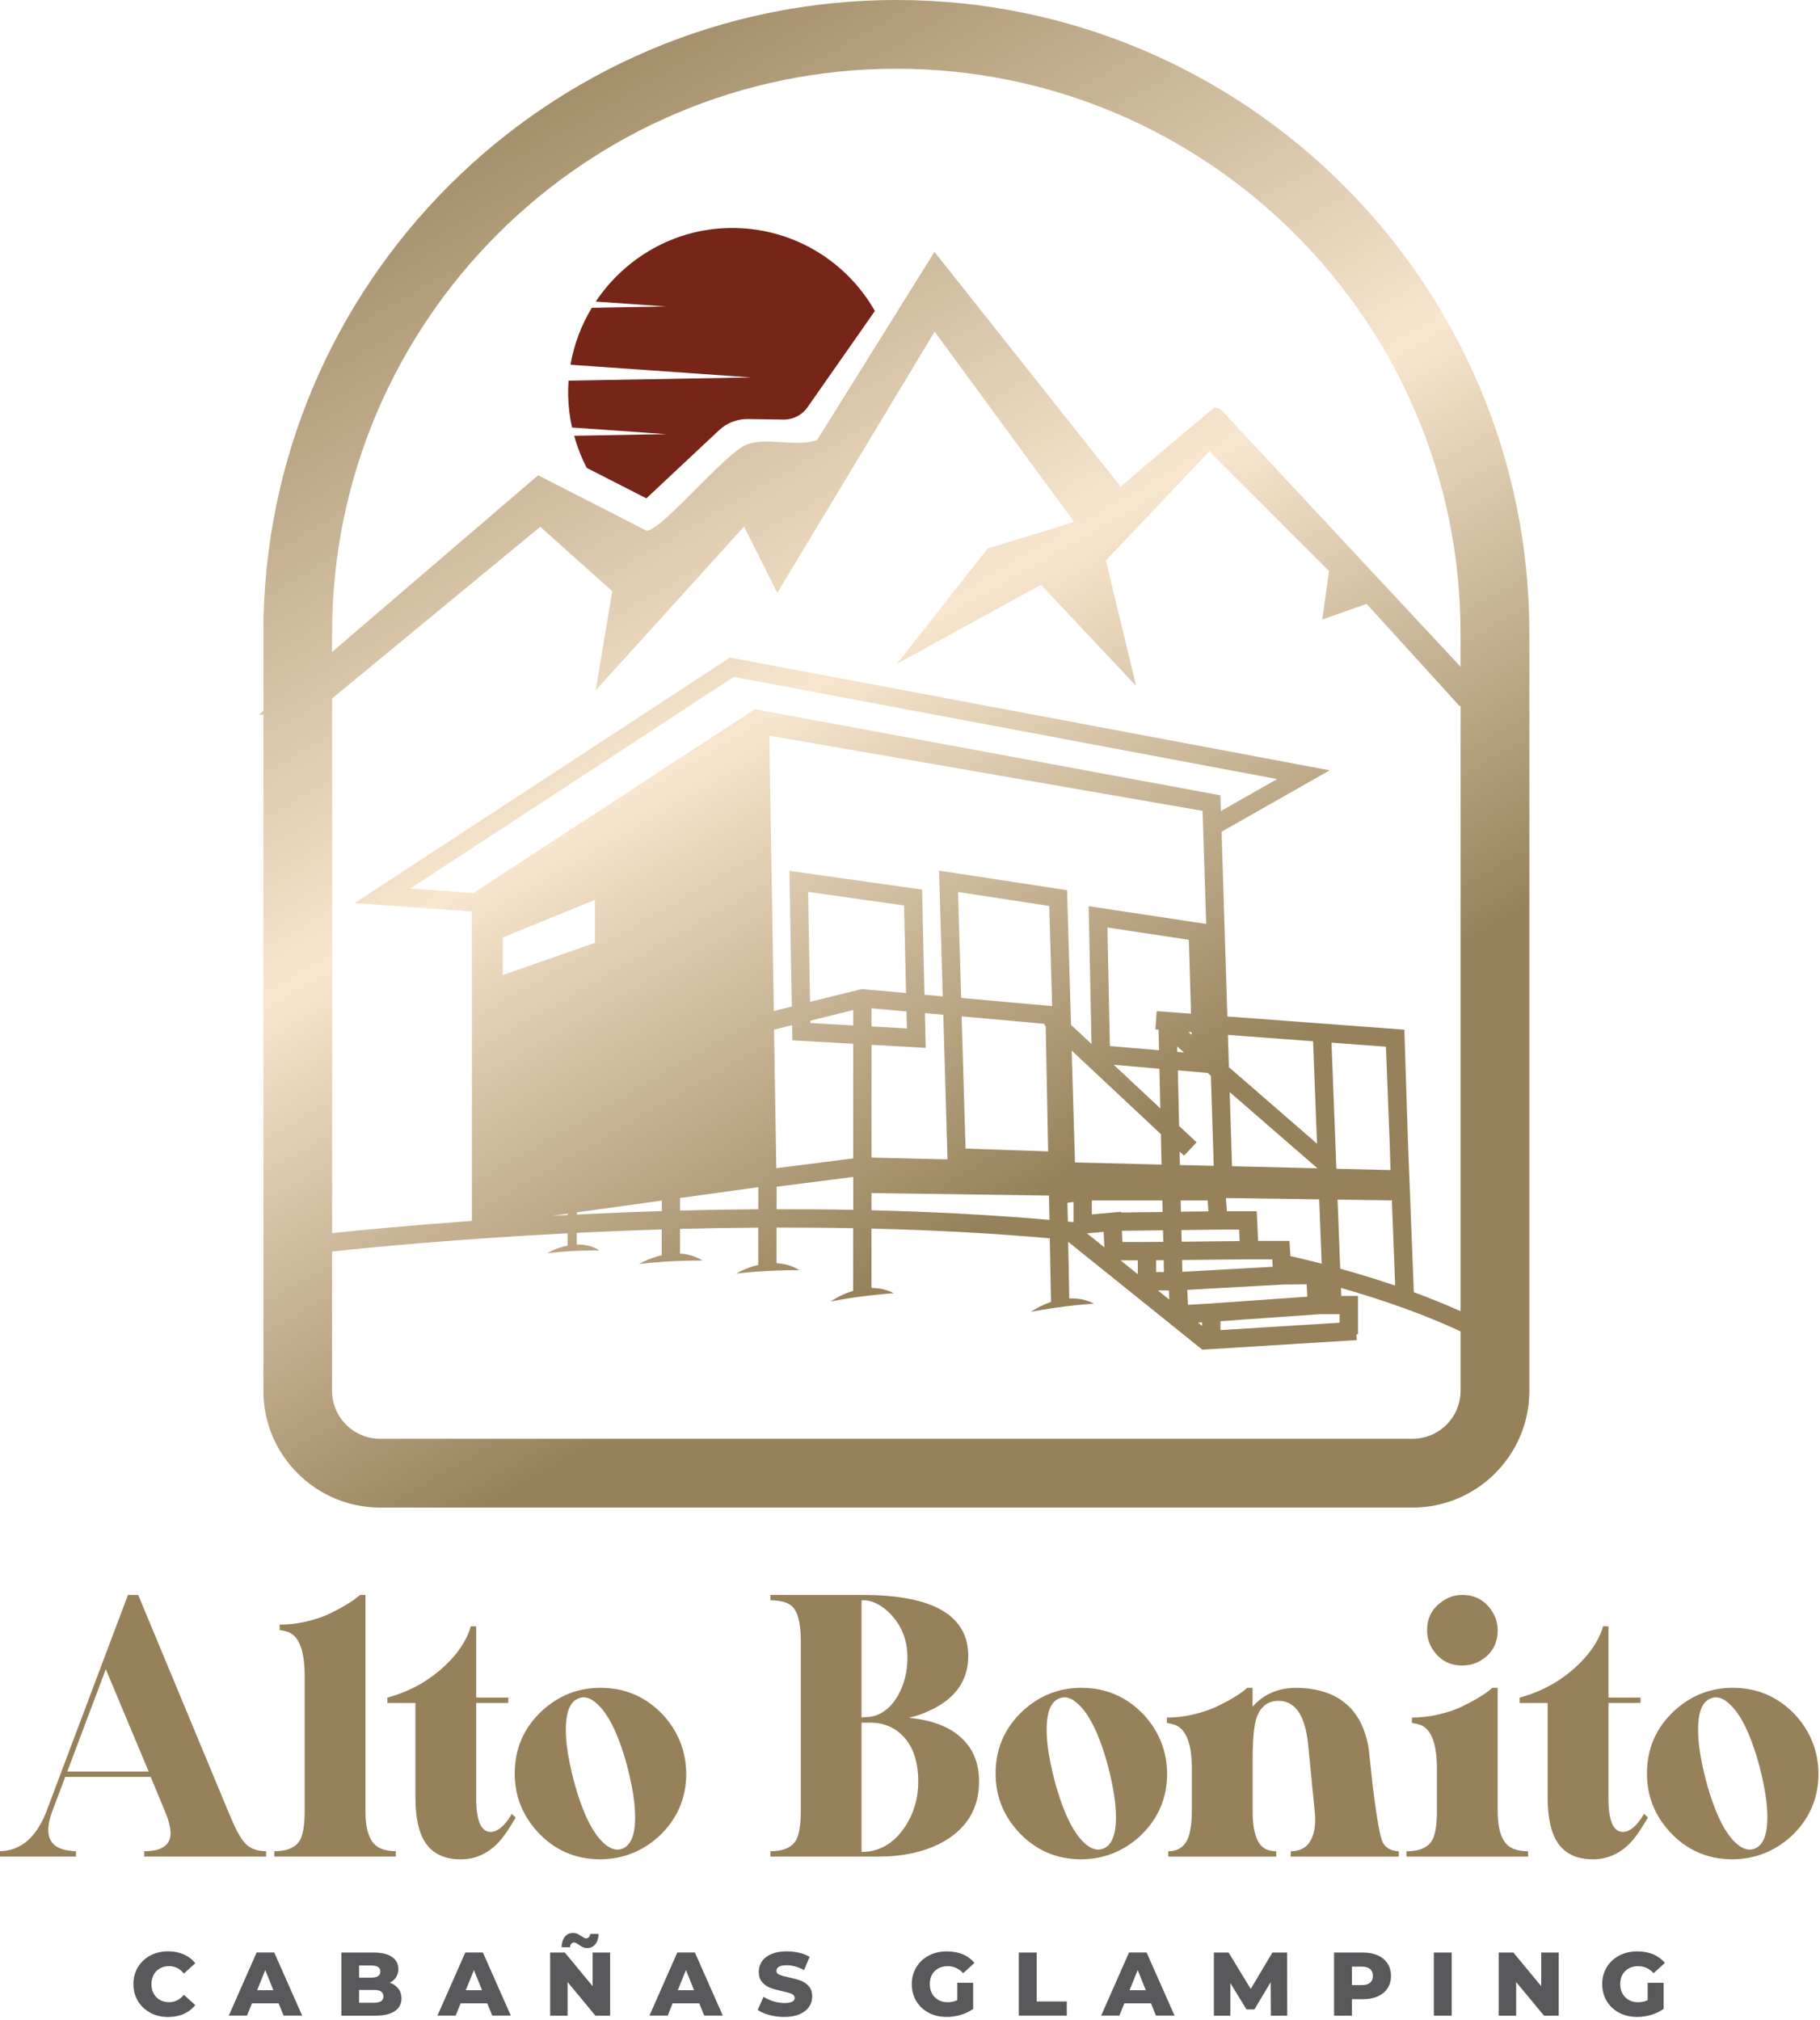 <svg width="327" height="363" viewBox="0 0 327 363" fill="none" xmlns="http://www.w3.org/2000/svg">
<path d="M23.01 286.59H24.83L40.97 325.42L41.7 327.12C42.75 329.63 43.78 331.21 44.79 331.85C45.6 332.38 46.61 332.64 47.82 332.64V333.61H25.92V332.64C29.08 332.64 30.65 331.55 30.65 329.36C30.61 328.27 30.27 326.95 29.62 325.42L27.07 319.29H11.72L9.41 325.42C7.83 329.67 8.8 332.03 12.32 332.52C12.76 332.6 13.21 332.64 13.65 332.64V333.61H0V332.64C3.76 332.56 6.55 330.15 8.37 325.42L22.99 286.59H23.01ZM19.01 299.94L12.09 318.32H26.71L19.01 299.94Z" fill="#96815A"/>
<path d="M64.69 286.59H65.66V325.42C65.66 329.06 66.53 331.29 68.27 332.09C69.04 332.45 69.99 332.64 71.12 332.64V333.61H49.28V332.64C51.87 332.64 53.49 331.81 54.13 330.15C54.53 329.1 54.74 327.52 54.74 325.42V301.15C54.74 296.7 53.77 294.07 51.83 293.26C51.35 293.1 50.82 292.98 50.25 292.9V291.93C51.83 291.93 53.41 291.75 54.98 291.38C56.56 291.02 57.9 290.57 59.02 290.05C60.13 289.52 61.13 289 62.02 288.47C62.91 287.94 63.58 287.5 64.02 287.14L64.69 286.59Z" fill="#96815A"/>
<path d="M84.59 292.23H85.56V305.03H91.32V306H85.56V323.11C85.56 327.11 86.41 329.14 88.11 329.18C89.36 329.18 90.62 328.15 91.87 326.09C91.91 326.01 91.93 325.95 91.93 325.91L92.66 326.58C91.32 328.89 90.19 330.48 89.26 331.37C87.4 333.19 85.24 334.1 82.77 334.1C78.6 334.1 76.06 332.04 75.13 327.91C74.81 326.54 74.64 324.94 74.64 323.12V306.01H69.6V305.04C74.09 303.83 77.89 301.56 81.01 298.24C82.83 296.26 84.02 294.26 84.59 292.23Z" fill="#96815A"/>
<path d="M107.89 303.28C112.34 303.28 116.1 304.92 119.17 308.19C121.88 311.18 123.25 314.68 123.3 318.69C123.3 323.14 121.66 326.9 118.39 329.97C115.4 332.68 111.9 334.05 107.89 334.1C103.4 334.1 99.64 332.46 96.61 329.19C93.86 326.2 92.48 322.7 92.48 318.69C92.48 314.2 94.12 310.44 97.39 307.41C100.38 304.66 103.88 303.28 107.89 303.28ZM104.8 304.98C104.6 304.98 104.39 305.02 104.19 305.1C102.09 305.67 101.3 308.48 101.82 313.53C102.06 315.51 102.49 317.66 103.09 319.96C104.71 325.99 106.67 329.87 108.98 331.61C109.87 332.26 110.72 332.48 111.53 332.28C113.67 331.71 114.48 328.9 113.96 323.85C113.72 321.83 113.29 319.66 112.69 317.36C111.07 311.37 109.11 307.51 106.81 305.77C106.12 305.24 105.45 304.98 104.81 304.98H104.8Z" fill="#96815A"/>
<path d="M138.41 286.59H155.16C167.66 286.63 173.93 290.27 173.97 297.51C173.97 302.08 171.54 305.42 166.69 307.52C165.64 308.01 164.51 308.39 163.29 308.67C168.87 309.2 172.65 311.2 174.64 314.68C175.49 316.26 175.91 318.06 175.91 320.08C175.91 325.1 173.58 328.82 168.93 331.24C165.82 332.82 162.09 333.61 157.77 333.61H138.42V332.64C141.01 332.64 142.63 331.81 143.27 330.15C143.67 329.1 143.88 327.52 143.88 325.42V294.78C143.88 291.5 143.29 289.4 142.12 288.47C141.31 287.86 140.08 287.56 138.42 287.56V286.59H138.41ZM154.79 287.56V308.61L155.46 308.55C157.85 308.55 159.81 307.26 161.34 304.67C162.47 302.65 163.04 300.36 163.04 297.81C163.04 294.45 161.83 291.66 159.4 289.44C157.98 288.23 156.65 287.6 155.4 287.56H154.79ZM154.79 309.53V332.77C158.07 332.77 160.72 331.19 162.74 328.04C164.24 325.69 164.98 323.06 164.98 320.15C164.98 315.82 163.64 312.73 160.98 310.87C159.69 310.02 158.25 309.58 156.67 309.54H154.79V309.53Z" fill="#96815A"/>
<path d="M194.29 303.28C198.74 303.28 202.5 304.92 205.57 308.19C208.28 311.18 209.65 314.68 209.7 318.69C209.7 323.14 208.06 326.9 204.79 329.97C201.8 332.68 198.3 334.05 194.29 334.1C189.8 334.1 186.04 332.46 183.01 329.19C180.26 326.2 178.88 322.7 178.88 318.69C178.88 314.2 180.52 310.44 183.79 307.41C186.78 304.66 190.28 303.28 194.29 303.28ZM191.19 304.98C190.99 304.98 190.78 305.02 190.58 305.1C188.48 305.67 187.69 308.48 188.21 313.53C188.45 315.51 188.88 317.66 189.48 319.96C191.1 325.99 193.06 329.87 195.37 331.61C196.26 332.26 197.11 332.48 197.92 332.28C200.06 331.71 200.87 328.9 200.35 323.85C200.11 321.83 199.68 319.66 199.08 317.36C197.46 311.37 195.5 307.51 193.2 305.77C192.51 305.24 191.84 304.98 191.2 304.98H191.19Z" fill="#96815A"/>
<path d="M224.08 303.28H225.05V306.68C226.99 304.46 229.58 303.32 232.82 303.28C240.38 303.36 244.75 307.02 245.92 314.26L246.71 321.54C247.4 326.96 247.98 330.16 248.47 331.13C249.04 332.1 249.99 332.61 251.32 332.65V333.62H231.9V332.65C234.37 332.65 235.8 331.23 236.21 328.4C236.33 327.47 236.33 326.48 236.21 325.43L235 313.17C234.47 308.48 232.9 305.97 230.27 305.65C229.87 305.61 229.48 305.61 229.12 305.65C227.18 305.93 225.96 307.31 225.48 309.78C225.2 311.24 225.06 313.5 225.06 316.57V325.43C225.06 329.35 225.91 331.66 227.61 332.35C228.14 332.55 228.7 332.65 229.31 332.65V333.62H209.9V332.65C212.08 332.65 213.4 331.4 213.84 328.89C214.04 327.92 214.14 326.77 214.14 325.43V317.85C214.14 313.4 213.15 310.77 211.17 309.96C210.68 309.8 210.18 309.68 209.65 309.6V308.63C211.23 308.63 212.79 308.45 214.35 308.08C215.91 307.72 217.25 307.27 218.39 306.75C219.52 306.22 220.53 305.7 221.42 305.17C222.31 304.64 222.98 304.2 223.42 303.84L224.09 303.29L224.08 303.28Z" fill="#96815A"/>
<path d="M268.12 303.28H269.09V325.43C269.09 329.07 269.96 331.3 271.7 332.1C272.47 332.46 273.42 332.65 274.55 332.65V333.62H252.71V332.65C255.3 332.65 256.92 331.82 257.56 330.16C257.96 329.11 258.17 327.53 258.17 325.43V317.85C258.17 313.4 257.2 310.77 255.26 309.96C254.78 309.8 254.25 309.68 253.68 309.6V308.63C255.26 308.63 256.84 308.45 258.41 308.08C259.99 307.72 261.33 307.27 262.45 306.75C263.56 306.22 264.56 305.7 265.45 305.17C266.34 304.64 267.01 304.2 267.45 303.84L268.12 303.29V303.28ZM262.72 286.59C265.03 286.59 266.8 287.56 268.06 289.5C268.75 290.55 269.09 291.71 269.09 292.96C269.09 295.27 268.12 297.05 266.18 298.3C265.13 298.95 263.97 299.27 262.72 299.27C260.45 299.27 258.69 298.32 257.44 296.42C256.75 295.37 256.41 294.22 256.41 292.96C256.41 290.65 257.38 288.88 259.32 287.62C260.37 286.93 261.5 286.59 262.72 286.59Z" fill="#96815A"/>
<path d="M288.02 292.23H288.99V305.03H294.75V306H288.99V323.11C288.99 327.11 289.84 329.14 291.54 329.18C292.79 329.18 294.05 328.15 295.3 326.09C295.34 326.01 295.36 325.95 295.36 325.91L296.09 326.58C294.75 328.89 293.62 330.48 292.69 331.37C290.83 333.19 288.67 334.1 286.2 334.1C282.03 334.1 279.49 332.04 278.56 327.91C278.24 326.54 278.07 324.94 278.07 323.12V306.01H273.03V305.04C277.52 303.83 281.32 301.56 284.44 298.24C286.26 296.26 287.45 294.26 288.02 292.23Z" fill="#96815A"/>
<path d="M311.32 303.28C315.77 303.28 319.53 304.92 322.6 308.19C325.31 311.18 326.68 314.68 326.73 318.69C326.73 323.14 325.09 326.9 321.82 329.97C318.83 332.68 315.33 334.05 311.32 334.1C306.83 334.1 303.07 332.46 300.04 329.19C297.29 326.2 295.91 322.7 295.91 318.69C295.91 314.2 297.55 310.44 300.82 307.41C303.81 304.66 307.31 303.28 311.32 303.28ZM308.23 304.98C308.03 304.98 307.82 305.02 307.62 305.1C305.52 305.67 304.73 308.48 305.25 313.53C305.49 315.51 305.92 317.66 306.52 319.96C308.14 325.99 310.1 329.87 312.41 331.61C313.3 332.26 314.15 332.48 314.96 332.28C317.1 331.71 317.91 328.9 317.39 323.85C317.15 321.83 316.72 319.66 316.12 317.36C314.5 311.37 312.54 307.51 310.24 305.77C309.55 305.24 308.88 304.98 308.24 304.98H308.23Z" fill="#96815A"/>
<path d="M161.05 0C98.34 0 47.32 51.02 47.32 113.73V127.75L46.52 128.44L47.32 128.41V249.92C47.32 261.48 56.73 270.89 68.29 270.89H253.81C265.37 270.89 274.78 261.48 274.78 249.92V113.73C274.78 51.02 223.76 0 161.05 0ZM59.67 113.72C59.67 57.82 105.15 12.35 161.04 12.35C216.93 12.35 262.41 57.83 262.41 113.72V119.8L219.22 73.45L218.19 73.21L201.33 87.42L167.9 45.26L146.8 79.07C143.02 80.41 137.69 78.46 134.1 79.9C130.3 81.42 118.89 95.31 116.18 95.37L96.68 85.4L59.66 117.15V113.72H59.67ZM219.28 239.01V237.4L237.02 236.15H240.69V237.68L219.28 239V239.01ZM234.77 230.79L234.89 233L217.53 234.22L213.44 234.46L213.32 231.77L230.48 230.82L234.78 230.78L234.77 230.79ZM90.32 175.21V168.45L106.89 161.69V169.42L90.32 175.21ZM139.48 209.92L139.07 185.02L142.32 184.21L142.37 186.94L153.29 187.55V208.15L139.48 209.91V209.92ZM145.19 160.26L162.43 162.7L162.79 178.44L154.81 177.72L145.54 180.02L145.19 160.26ZM172.13 160.28L188.51 162.79L189.04 180.79L172.69 179.32L172.13 160.28ZM221.36 209.57L220.94 196.24L236.71 209.93L221.36 209.56V209.57ZM218.06 209.49L212 209.34L211.95 206.92L212.74 207.66L214.99 205.26L211.85 202.32L211.62 192.33L216.98 192.79L217.56 193.3L218.07 209.49H218.06ZM211.51 188.05L212.73 189.11L211.53 189.01L211.51 188.05ZM213.51 185.43L214.1 185.47V185.95L213.51 185.43ZM207.83 181.7L207.59 184.98L208.16 185.02L208.24 188.72L199.41 187.96L198.97 166.66L213.6 168.87L213.99 182.15L207.82 181.69L207.83 181.7ZM208.31 192.04L208.47 199.16L200.11 191.33L208.31 192.04ZM208.57 203.77L208.69 209.26L193.14 208.88L192.55 188.78L208.56 203.77H208.57ZM187.72 183.98L187.59 184.12L187.88 184.39L188.32 206.89L173.48 206.39L172.78 182.63L187.72 183.97V183.98ZM170.24 208.33L156.59 208V187.74L166.32 188.29L166.18 182.04L169.48 182.34L170.24 208.33ZM162.94 184.8L156.59 184.44V181.18L162.87 181.74L162.94 184.8ZM153.3 181.49V184.26L145.62 183.83V183.4L153.3 181.49ZM196.17 215.71H208.84L208.89 217.78L201.42 217.87V217.74L196.17 218.22V215.71ZM212.14 215.71H216.98L217.12 217.67L212.18 217.73L212.13 215.71H212.14ZM208.96 221.07L209.01 223.14L206.06 223.17H201.67L201.58 221.16L208.97 221.07H208.96ZM207.72 226.45H209.08L209.13 228.57H207.72V226.45ZM212.43 228.53L212.38 226.41L224.91 226.28H228.58L228.67 227.63L212.43 228.53ZM212.31 223.11L212.26 221.03L218.91 220.95H222.64L222.73 223.01L212.3 223.12L212.31 223.11ZM249.01 188.07L249.67 204.97L249.84 210.25L240.11 210.02L239.23 187.35L249.01 188.08V188.07ZM235.92 187.1L236.63 205.51L220.8 191.76L220.62 185.96L235.92 187.1ZM216.7 166.02L195.6 162.83L196.11 187.59L192.43 184.15L191.72 159.96L168.72 156.44L169.38 179.04L166.1 178.75L165.67 159.85L141.83 156.48L142.27 180.86L139.03 181.67L138.22 132.18L216.07 145.7L216.25 151.31L216.71 166.04L216.7 166.02ZM219.31 144.34L219.27 142.91L217.99 142.67L135.63 127.44L85.04 160.48L73.71 159.67L131.85 121.63L229.46 139.99L219.37 145.73L219.33 144.34H219.31ZM101.99 218.08V218.32C101.06 218.37 100.14 218.42 99.23 218.47L101.99 218.09V218.08ZM103.64 217.85L118.9 215.73V217.62C113.61 217.78 108.51 217.99 103.64 218.23V217.85ZM122.19 215.27L136.24 213.32V217.29C131.45 217.32 126.76 217.4 122.19 217.52V215.26V215.27ZM139.54 213.24L153.3 211.48V217.4C148.66 217.31 144.06 217.28 139.54 217.29V213.24ZM156.59 214.38L188.47 214.83L188.56 219.2C177.94 218.27 167.17 217.73 156.59 217.47V214.38ZM191.79 216.13L192.88 215.97V219.6C192.54 219.57 192.2 219.53 191.86 219.5L191.79 216.12V216.13ZM198.29 221.34L198.42 224.13L195.29 221.62L198.29 221.35V221.34ZM204.43 226.47V228.96L201.33 226.47H204.43ZM210.02 231.87L210.09 233.52L208.04 231.87H210.02ZM215.98 237.61V238.25L215.24 237.65L215.98 237.61ZM232.29 225.81L231.85 225.71L231.68 222.98H226.04L225.8 217.65H220.43L220.25 215.27L237.02 215.51L237.47 227.07C235.77 226.63 234.05 226.21 232.29 225.8V225.81ZM240.32 215.56L250.08 215.7L250.67 231.01C247.52 229.94 244.23 228.92 240.8 227.97L240.32 215.56ZM254.02 232.19L252.96 204.87L252.32 185.02L220.52 182.65L219.48 149.45L238.9 138.42L131.8 118.28L131.15 118.16L63.72 162.28L84.79 163.78V219.38C73.65 220.18 64.89 221.03 59.67 221.58V125.51L97.07 94.66L110.01 106.23L107.03 124.05L133.69 94.61L139.65 106.54L167.93 59.59L192.99 93.8L177.45 98.56L161.16 119.27L187.03 105.08L204.13 123.25L198.69 100.73L217.27 81.09L238.79 102.6L237.57 111.32L245.54 108.51L262.25 126.88H262.42V235.61C259.76 234.42 256.96 233.28 254.02 232.19ZM253.8 258.53H68.28C63.53 258.53 59.66 254.67 59.66 249.91V224.88C67.13 224.08 82.5 222.61 101.98 221.61V223.82C99.88 224.24 98.33 225.18 98.33 225.18C103.24 224.6 107.7 224.68 107.7 224.68C106.37 223.85 104.95 223.59 103.63 223.63V221.53C108.49 221.29 113.6 221.08 118.89 220.92V225.55C116.54 226.09 114.84 227.12 114.84 227.12C120.81 226.42 126.23 226.51 126.23 226.51C124.91 225.69 123.52 225.33 122.18 225.25V220.82C126.75 220.7 131.44 220.62 136.23 220.59V227.29C133.91 227.83 132.25 228.85 132.25 228.85C138.22 228.15 143.64 228.24 143.64 228.24C142.3 227.41 140.88 227.05 139.52 226.98V220.58C144.04 220.58 148.64 220.6 153.28 220.69V231.95C150.93 232.66 149.27 233.85 149.27 233.85C155.17 232.7 160.59 232.38 160.59 232.38C159.25 231.68 157.88 231.43 156.58 231.43V220.76C167.18 221.02 177.97 221.57 188.61 222.51L188.83 233.95C186.7 234.67 185.24 235.72 185.24 235.72C191.14 234.57 196.56 234.25 196.56 234.25C195.07 233.48 193.55 233.25 192.12 233.32L191.92 223.14L210.29 237.91V237.96H210.34L215.98 242.49V242.52L243.78 240.8L243.72 239.75H243.99V232.87H240.99L240.93 231.43C248.92 233.69 256.11 236.3 262.42 239.23V249.91C262.42 254.66 258.56 258.53 253.8 258.53Z" fill="url(#paint0_linear_6088_116)"/>
<path d="M119.63 78.01L103.16 78.3C103.72 80.32 104.48 82.26 105.43 84.08L116.13 89.55L129.19 77.31C130.6 75.98 132.48 75.26 134.42 75.29L140.77 75.39C142.48 75.42 144.1 74.59 145.08 73.19L157.19 55.88C152.04 46.83 142.25 40.78 131.05 40.97C121.05 41.14 112.25 46.39 107.04 54.19L119.62 55.07L106.33 55.31C104.45 58.41 103.13 61.87 102.5 65.54L134.95 67.82L102.15 68.4C102.09 69.31 102.06 70.23 102.08 71.16C102.13 73.1 102.37 74.99 102.78 76.82L119.61 78L119.63 78.01Z" fill="#772518"/>
<path d="M27.01 361.66C26.06 361.16 25.32 360.46 24.78 359.56C24.24 358.66 23.97 357.65 23.97 356.52C23.97 355.39 24.24 354.37 24.78 353.48C25.32 352.58 26.06 351.89 27.01 351.38C27.95 350.88 29.02 350.63 30.21 350.63C31.25 350.63 32.18 350.81 33.01 351.18C33.84 351.55 34.53 352.08 35.08 352.77L33.04 354.62C32.31 353.73 31.42 353.29 30.37 353.29C29.75 353.29 29.21 353.43 28.73 353.7C28.25 353.97 27.88 354.35 27.61 354.84C27.35 355.33 27.21 355.9 27.21 356.53C27.21 357.16 27.34 357.73 27.61 358.22C27.88 358.71 28.25 359.09 28.73 359.36C29.21 359.63 29.76 359.77 30.37 359.77C31.42 359.77 32.31 359.33 33.04 358.44L35.08 360.29C34.53 360.98 33.84 361.51 33.01 361.88C32.18 362.25 31.24 362.43 30.21 362.43C29.02 362.43 27.96 362.18 27.01 361.68V361.66Z" fill="#59595B"/>
<path d="M50.06 359.98H45.27L44.38 362.18H41.11L46.11 350.84H49.27L54.29 362.18H50.95L50.06 359.98ZM49.12 357.62L47.66 353.99L46.2 357.62H49.11H49.12Z" fill="#59595B"/>
<path d="M71.58 357.34C71.95 357.82 72.13 358.4 72.13 359.08C72.13 360.07 71.73 360.84 70.93 361.38C70.13 361.92 68.98 362.19 67.46 362.19H61.34V350.85H67.14C68.59 350.85 69.69 351.12 70.44 351.65C71.2 352.18 71.57 352.9 71.57 353.81C71.57 354.35 71.44 354.83 71.17 355.26C70.91 355.69 70.53 356.02 70.04 356.27C70.69 356.5 71.2 356.85 71.56 357.33L71.58 357.34ZM64.52 353.17V355.36H66.72C67.8 355.36 68.34 354.99 68.34 354.26C68.34 353.53 67.8 353.18 66.72 353.18H64.52V353.17ZM68.89 358.72C68.89 357.95 68.33 357.57 67.21 357.57H64.52V359.87H67.21C68.33 359.87 68.89 359.49 68.89 358.72Z" fill="#59595B"/>
<path d="M87.55 359.98H82.76L81.87 362.18H78.6L83.6 350.84H86.76L91.78 362.18H88.44L87.55 359.98ZM86.61 357.62L85.15 353.99L83.69 357.62H86.6H86.61Z" fill="#59595B"/>
<path d="M109.62 350.85V362.19H106.98L101.98 356.15V362.19H98.84V350.85H101.48L106.48 356.89V350.85H109.62ZM104.71 349.87C104.48 349.76 104.22 349.6 103.94 349.41C103.73 349.27 103.58 349.17 103.48 349.12C103.38 349.07 103.27 349.04 103.16 349.04C102.94 349.04 102.77 349.12 102.64 349.27C102.51 349.42 102.43 349.63 102.41 349.9H100.9C100.92 349.11 101.12 348.49 101.48 348.02C101.85 347.56 102.34 347.32 102.95 347.32C103.24 347.32 103.5 347.37 103.73 347.48C103.96 347.59 104.22 347.74 104.51 347.93C104.72 348.07 104.87 348.17 104.97 348.22C105.07 348.27 105.18 348.3 105.29 348.3C105.51 348.3 105.68 348.23 105.81 348.08C105.94 347.93 106.02 347.74 106.04 347.49H107.55C107.53 348.26 107.33 348.87 106.97 349.34C106.6 349.8 106.11 350.04 105.5 350.04C105.21 350.04 104.95 349.98 104.72 349.87H104.71Z" fill="#59595B"/>
<path d="M125.64 359.98H120.85L119.96 362.18H116.69L121.69 350.84H124.85L129.87 362.18H126.53L125.64 359.98ZM124.7 357.62L123.24 353.99L121.78 357.62H124.69H124.7Z" fill="#59595B"/>
<path d="M138.24 362.07C137.38 361.84 136.67 361.54 136.14 361.16L137.19 358.8C137.7 359.13 138.29 359.4 138.95 359.61C139.62 359.82 140.28 359.92 140.93 359.92C142.16 359.92 142.78 359.61 142.78 359C142.78 358.68 142.6 358.44 142.25 358.28C141.9 358.12 141.33 357.96 140.56 357.79C139.71 357.61 138.99 357.41 138.42 357.2C137.85 356.99 137.36 356.65 136.95 356.19C136.54 355.73 136.33 355.1 136.33 354.31C136.33 353.62 136.52 353 136.9 352.44C137.28 351.88 137.84 351.44 138.59 351.12C139.34 350.8 140.26 350.63 141.35 350.63C142.1 350.63 142.83 350.71 143.55 350.88C144.27 351.05 144.91 351.29 145.46 351.62L144.47 354C143.39 353.42 142.34 353.13 141.33 353.13C140.69 353.13 140.23 353.22 139.94 353.41C139.65 353.6 139.5 353.85 139.5 354.15C139.5 354.45 139.67 354.68 140.02 354.83C140.37 354.98 140.92 355.14 141.69 355.3C142.55 355.48 143.27 355.68 143.84 355.89C144.41 356.1 144.9 356.44 145.31 356.89C145.73 357.35 145.93 357.97 145.93 358.76C145.93 359.44 145.74 360.06 145.36 360.61C144.98 361.16 144.41 361.6 143.66 361.93C142.9 362.26 141.99 362.42 140.91 362.42C139.99 362.42 139.1 362.31 138.24 362.08V362.07Z" fill="#59595B"/>
<path d="M172.02 356.28H174.85V360.98C174.2 361.44 173.46 361.8 172.61 362.05C171.77 362.3 170.93 362.42 170.08 362.42C168.89 362.42 167.82 362.17 166.87 361.67C165.92 361.17 165.17 360.47 164.63 359.57C164.09 358.67 163.82 357.66 163.82 356.53C163.82 355.4 164.09 354.38 164.63 353.49C165.17 352.59 165.92 351.9 166.88 351.39C167.84 350.89 168.93 350.64 170.13 350.64C171.19 350.64 172.14 350.82 172.98 351.17C173.82 351.52 174.52 352.04 175.09 352.71L173.05 354.56C172.28 353.72 171.37 353.3 170.3 353.3C169.33 353.3 168.55 353.59 167.95 354.18C167.35 354.77 167.06 355.55 167.06 356.54C167.06 357.17 167.19 357.72 167.46 358.22C167.73 358.71 168.11 359.09 168.59 359.37C169.08 359.65 169.63 359.78 170.26 359.78C170.89 359.78 171.45 359.66 171.99 359.41V356.3L172.02 356.28Z" fill="#59595B"/>
<path d="M183.05 350.85H186.26V359.64H191.67V362.18H183.05V350.84V350.85Z" fill="#59595B"/>
<path d="M206.8 359.98H202.01L201.12 362.18H197.85L202.85 350.84H206.01L211.03 362.18H207.69L206.8 359.98ZM205.87 357.62L204.41 353.99L202.95 357.62H205.86H205.87Z" fill="#59595B"/>
<path d="M228.33 362.19L228.3 356.18L225.38 361.07H223.96L221.06 356.34V362.19H218.1V350.85H220.74L224.72 357.39L228.61 350.85H231.25L231.28 362.19H228.33Z" fill="#59595B"/>
<path d="M247.55 351.36C248.31 351.7 248.89 352.19 249.3 352.82C249.71 353.45 249.92 354.19 249.92 355.05C249.92 355.91 249.71 356.64 249.3 357.27C248.89 357.9 248.31 358.38 247.55 358.72C246.79 359.06 245.9 359.23 244.88 359.23H242.9V362.19H239.69V350.85H244.87C245.9 350.85 246.79 351.02 247.54 351.36H247.55ZM246.17 356.27C246.5 355.98 246.67 355.58 246.67 355.05C246.67 354.52 246.5 354.11 246.17 353.82C245.83 353.53 245.34 353.38 244.68 353.38H242.9V356.7H244.68C245.34 356.7 245.83 356.56 246.17 356.27Z" fill="#59595B"/>
<path d="M257.62 350.85H260.83V362.19H257.62V350.85Z" fill="#59595B"/>
<path d="M280.05 350.85V362.19H277.41L272.41 356.15V362.19H269.27V350.85H271.91L276.91 356.89V350.85H280.05Z" fill="#59595B"/>
<path d="M296.07 356.28H298.9V360.98C298.25 361.44 297.51 361.8 296.66 362.05C295.82 362.3 294.98 362.42 294.13 362.42C292.94 362.42 291.87 362.17 290.92 361.67C289.97 361.17 289.22 360.47 288.68 359.57C288.14 358.67 287.87 357.66 287.87 356.53C287.87 355.4 288.14 354.38 288.68 353.49C289.22 352.6 289.97 351.9 290.93 351.39C291.89 350.89 292.98 350.64 294.18 350.64C295.24 350.64 296.19 350.82 297.03 351.17C297.87 351.53 298.57 352.04 299.14 352.71L297.1 354.56C296.33 353.72 295.42 353.3 294.35 353.3C293.38 353.3 292.6 353.59 292 354.18C291.4 354.77 291.11 355.55 291.11 356.54C291.11 357.17 291.24 357.72 291.51 358.22C291.78 358.71 292.16 359.09 292.64 359.37C293.13 359.65 293.68 359.78 294.31 359.78C294.94 359.78 295.5 359.66 296.04 359.41V356.3L296.07 356.28Z" fill="#59595B"/>
<defs>
<linearGradient id="paint0_linear_6088_116" x1="70.73" y1="12.69" x2="241.56" y2="309.16" gradientUnits="userSpaceOnUse">
<stop stop-color="#96815A"/>
<stop offset="0.39" stop-color="#F8E6CF"/>
<stop offset="0.68" stop-color="#96815A"/>
</linearGradient>
</defs>
</svg>
